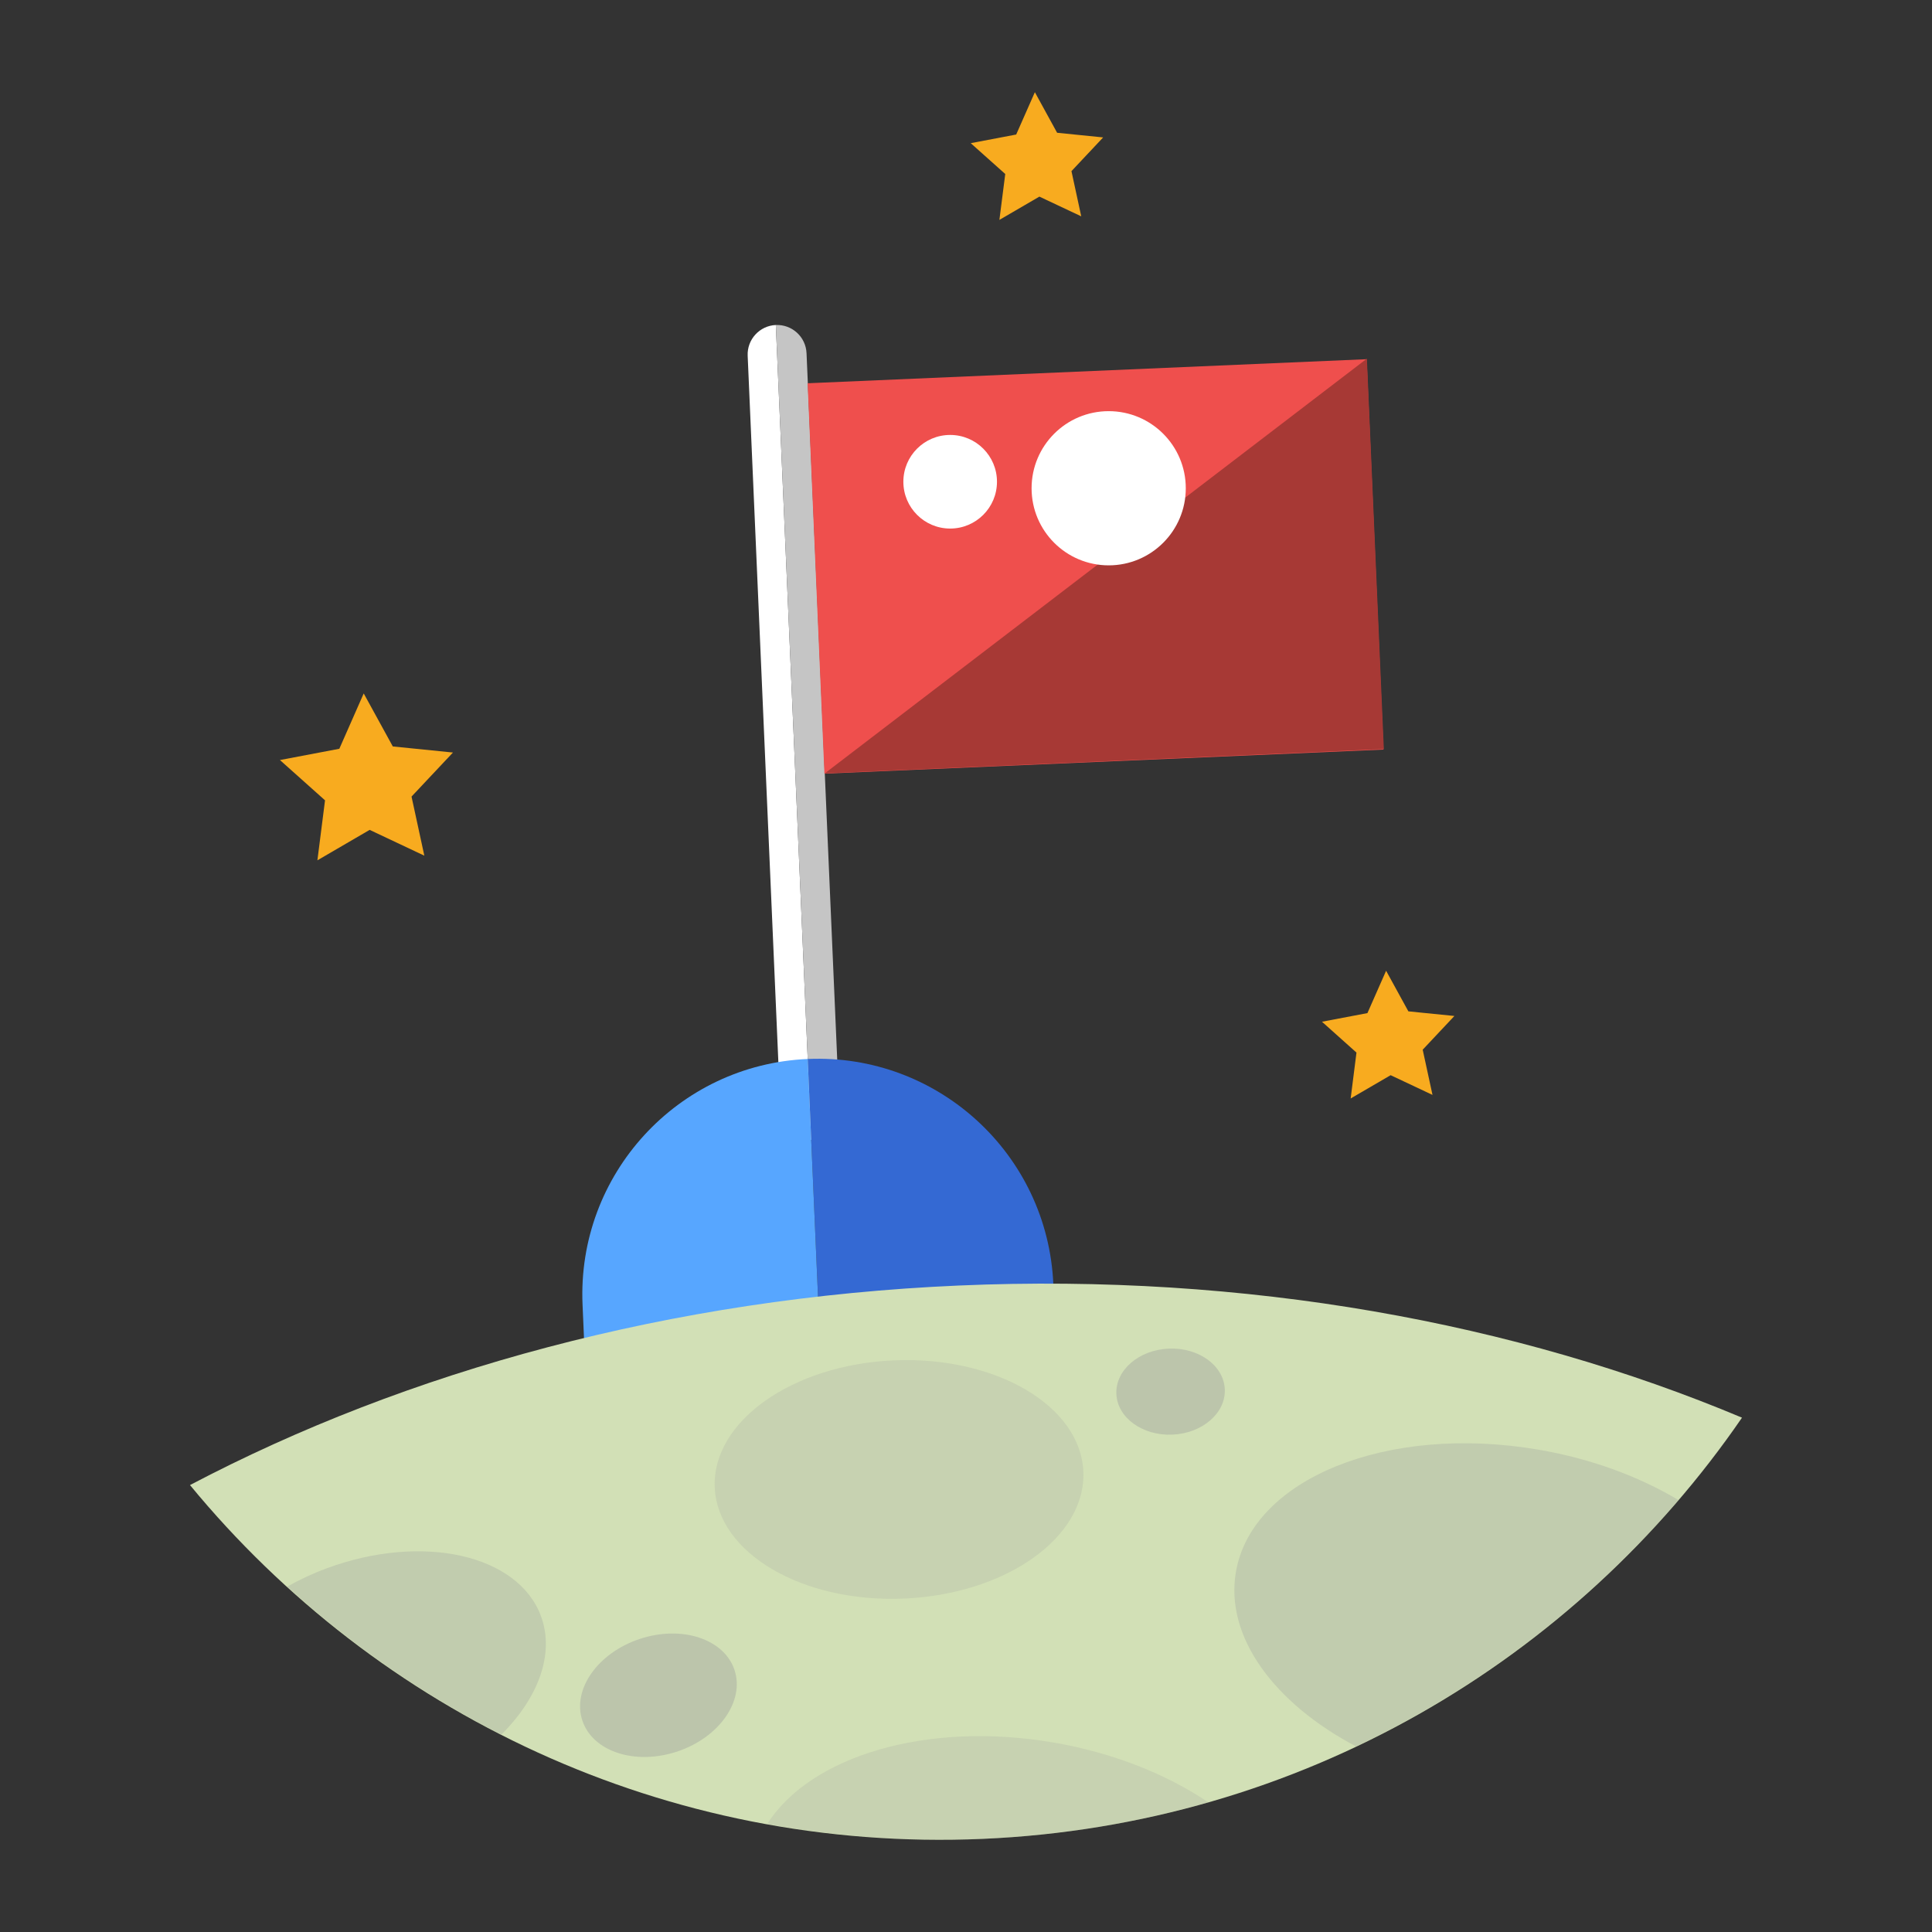 <?xml version="1.0" encoding="utf-8"?>
<!-- Generator: Adobe Illustrator 16.0.0, SVG Export Plug-In . SVG Version: 6.00 Build 0)  -->
<!DOCTYPE svg PUBLIC "-//W3C//DTD SVG 1.1//EN" "http://www.w3.org/Graphics/SVG/1.1/DTD/svg11.dtd">
<svg version="1.1" id="Calque_1" xmlns="http://www.w3.org/2000/svg" xmlns:xlink="http://www.w3.org/1999/xlink" x="0px" y="0px"
	 width="150px" height="150px" viewBox="0 0 150 150" enable-background="new 0 0 150 150" xml:space="preserve">
<rect x="0" y="0" width="150" height="150" fill="#333333" stroke="none"/>
<g>
	<polygon fill="#F8AB1F" points="28.7,64.431 32.945,66.434 31.951,61.846 35.167,58.426 30.497,57.954 28.239,53.838 
		26.346,58.134 21.734,59.01 25.235,62.137 24.643,66.795 	"/>
	<polygon fill="#F8AB1F" points="80.698,15.265 83.947,16.796 83.188,13.287 85.648,10.669 82.074,10.308 80.347,7.158 
		78.897,10.445 75.367,11.116 78.047,13.509 77.593,17.073 	"/>
	<polygon fill="#F8AB1F" points="107.969,83.477 111.219,85.009 110.458,81.498 112.919,78.88 109.345,78.52 107.617,75.369 
		106.167,78.657 102.638,79.327 105.316,81.722 104.865,85.285 	"/>
	<g>
		<path fill="#FFFFFF" d="M58.049,27.618l2.55,58.691c0.055,1.262,1.123,2.239,2.385,2.186l-2.749-63.262
			C58.974,25.289,57.995,26.356,58.049,27.618z"/>
		<path fill="#C5C5C5" d="M62.983,88.495c1.262-0.056,2.241-1.123,2.186-2.385l-2.55-58.69c-0.055-1.262-1.123-2.24-2.384-2.187
			L62.983,88.495z"/>
		<path fill="#3469D3" d="M62.71,82.219l0.794,18.274l0.232,5.352l18.276-0.794l-0.232-5.352
			C81.342,89.605,72.804,81.78,62.71,82.219z"/>
		<path fill="#57A6FF" d="M45.229,101.288l0.232,5.352l18.274-0.795l-0.232-5.352L62.71,82.219
			C52.617,82.656,44.792,91.194,45.229,101.288z"/>
		
			<rect x="63.358" y="28.774" transform="matrix(0.999 -0.043 0.043 0.999 -1.828 3.735)" fill="#EF4F4D" width="43.446" height="30.341"/>
		<polygon fill="#A73935" points="106.124,27.845 64.037,60.043 107.441,58.157 		"/>
		<circle fill="#FFFFFF" cx="73.771" cy="37.403" r="3.634"/>
		<circle fill="#FFFFFF" cx="86.078" cy="37.908" r="5.986"/>
	</g>
	<path fill="#D2E0B6" d="M135.249,110.067c-17.556-7.373-38.484-11.229-60.809-10.259c-22.324,0.969-42.837,6.625-59.689,15.493
		c14.548,17.672,36.927,28.536,61.556,27.468l0,0C100.937,141.699,122.289,128.934,135.249,110.067z"/>
	
		<ellipse transform="matrix(0.999 -0.043 0.043 0.999 -4.918 3.139)" opacity="0.2" fill="#9C9F9B" cx="69.851" cy="114.844" rx="14.324" ry="9.257"/>
	<path opacity="0.3" fill="#9C9F9B" d="M25.354,121.767c-1.087,0.402-2.105,0.884-3.059,1.416
		c4.988,4.539,10.575,8.413,16.631,11.492c2.862-2.847,4.159-6.269,3.074-9.202C40.226,120.68,32.772,119.02,25.354,121.767z"/>
	<path opacity="0.3" fill="#9C9F9B" d="M130.318,116.463c-3.044-1.816-6.759-3.211-10.889-3.915
		c-11.727-2.002-22.238,2.256-23.476,9.508c-0.858,5.035,2.981,10.185,9.33,13.536C114.95,131.014,123.464,124.463,130.318,116.463z
		"/>
	<path opacity="0.2" fill="#9C9F9B" d="M76.307,142.77c6.06-0.264,11.919-1.242,17.506-2.839c-3.234-2.175-7.373-3.849-12.039-4.645
		c-9.883-1.686-18.878,1.082-22.211,6.331C64.979,142.595,70.578,143.017,76.307,142.77z"/>
	
		<ellipse transform="matrix(0.999 -0.043 0.043 0.999 -4.607 4.053)" opacity="0.4" fill="#9C9F9B" cx="90.937" cy="108.011" rx="4.214" ry="3.343"/>
	
		<ellipse transform="matrix(0.949 -0.315 0.315 0.949 -38.862 22.807)" opacity="0.4" fill="#9C9F9B" cx="51.126" cy="131.63" rx="6.225" ry="4.607"/>
</g>
</svg>
